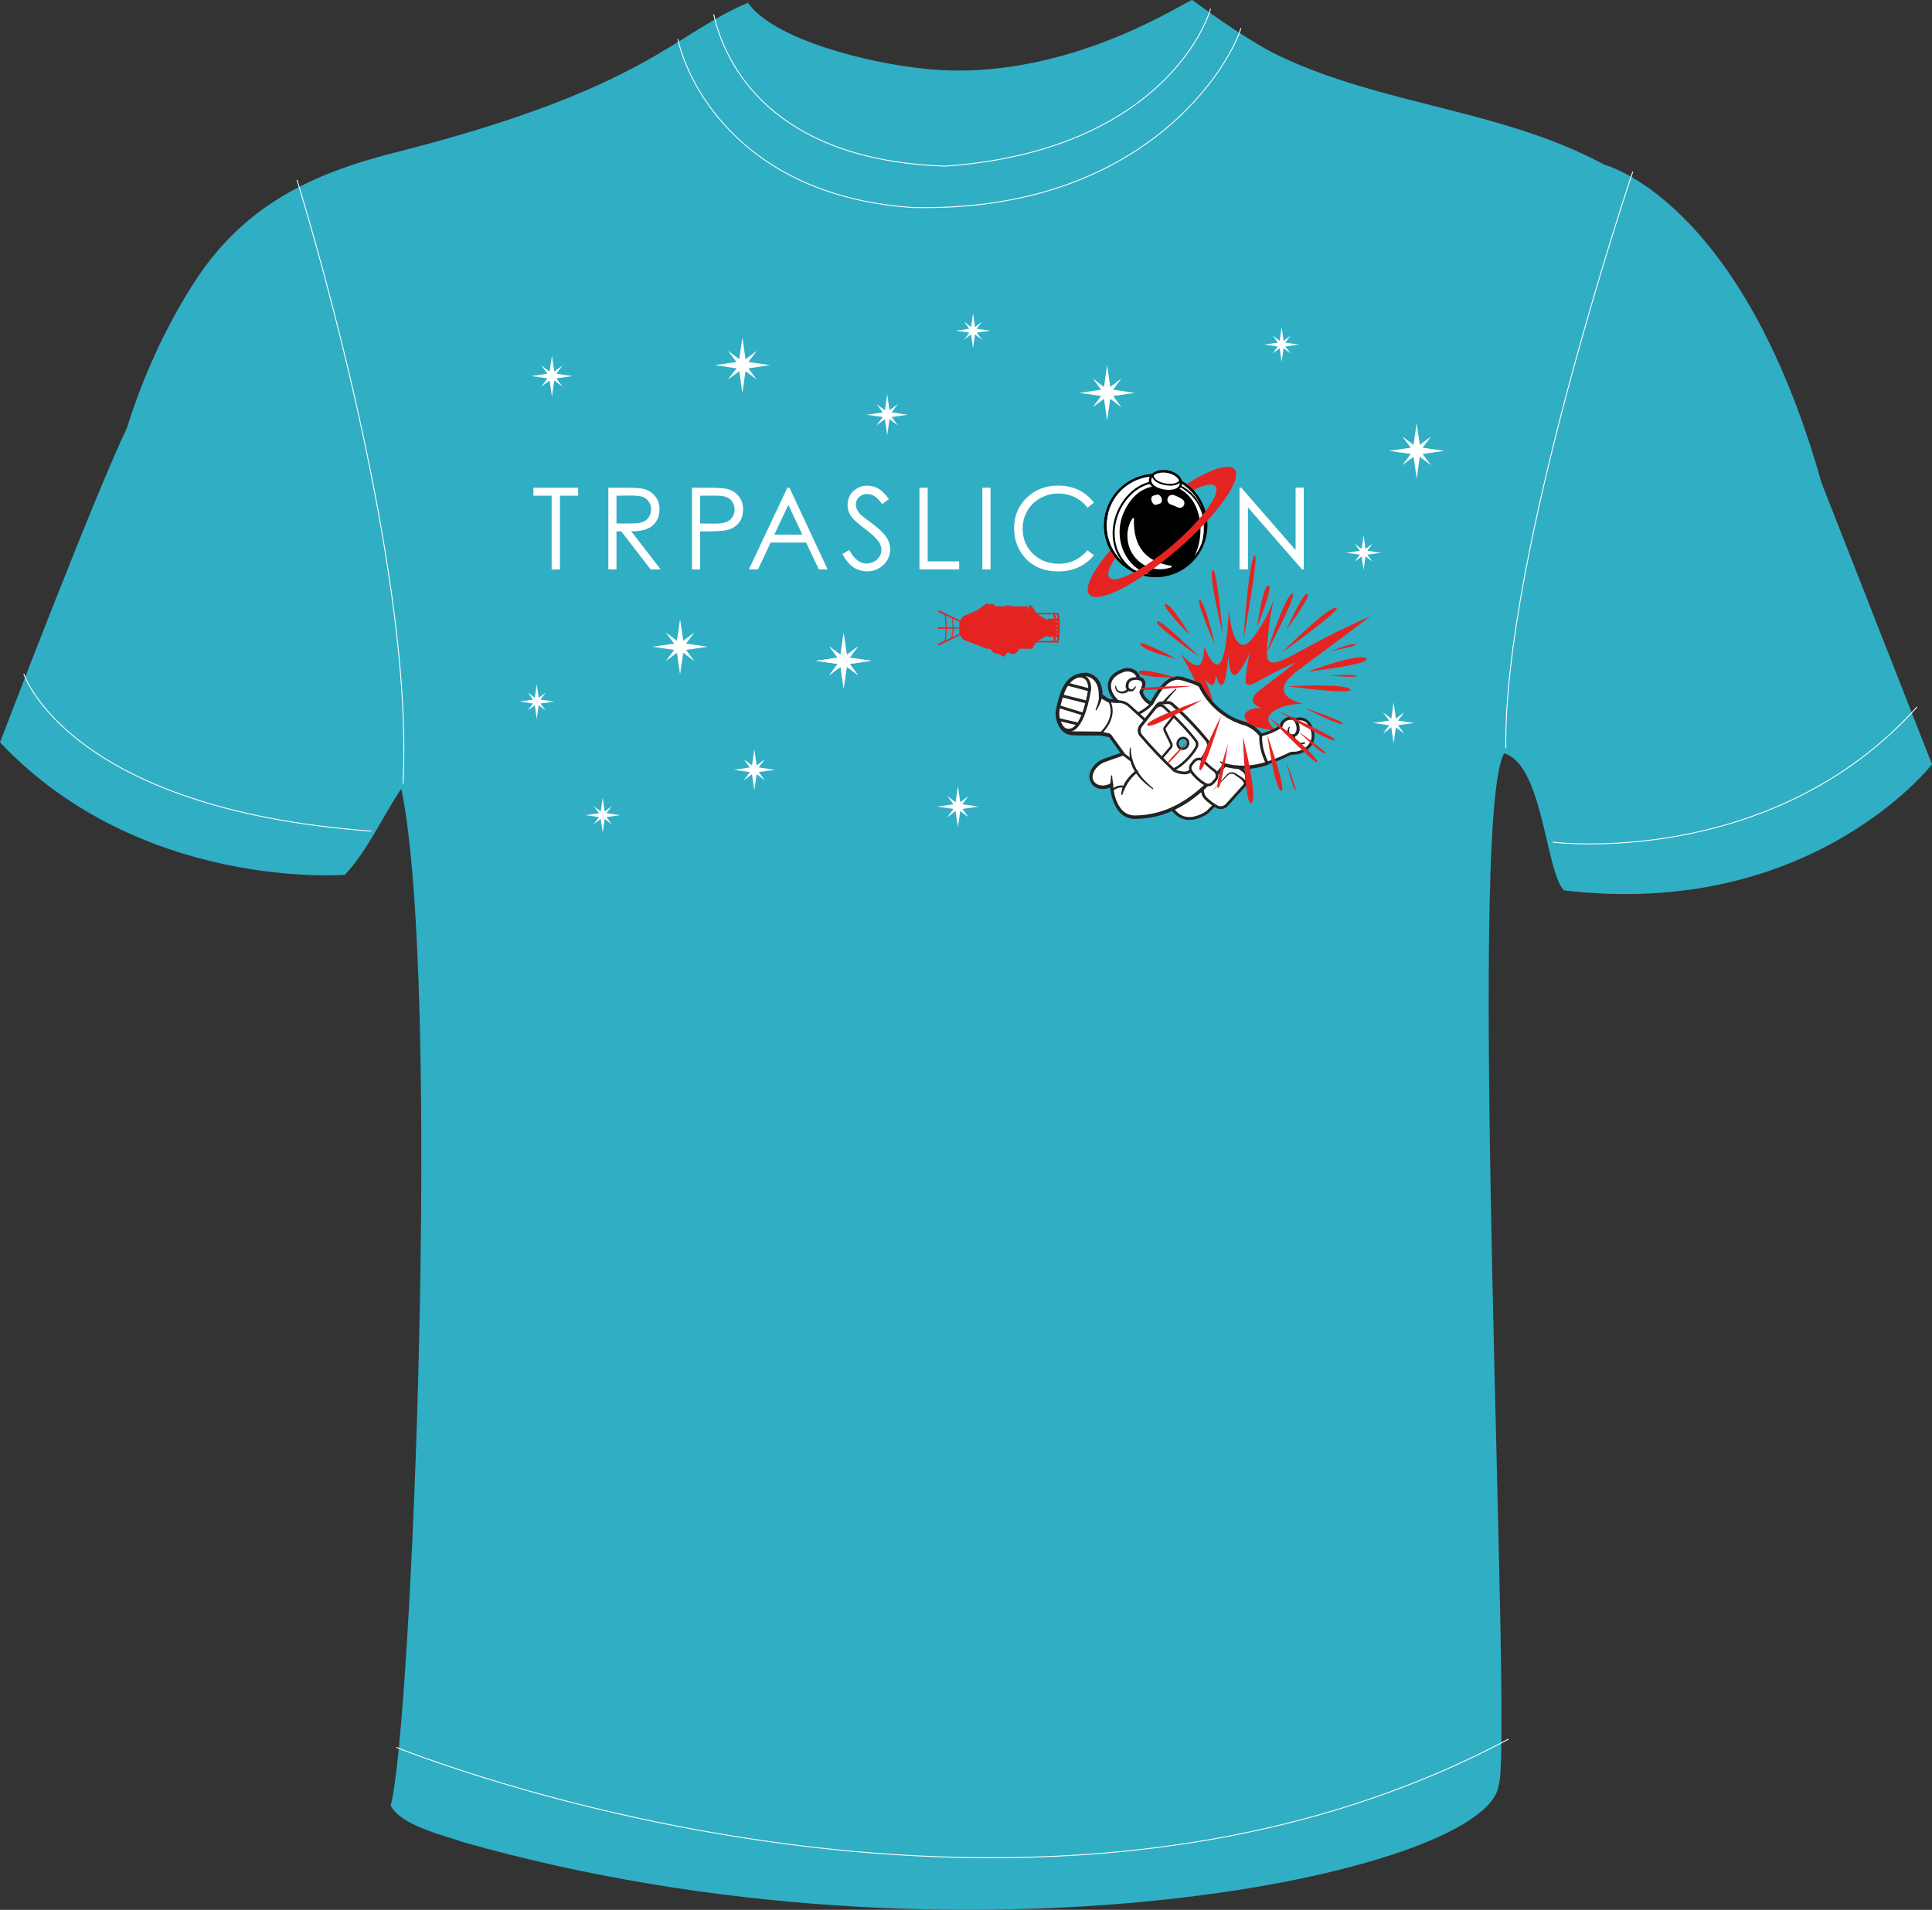 <?xml version="1.0" encoding="utf-8"?>
<!-- Generator: Adobe Illustrator 23.0.2, SVG Export Plug-In . SVG Version: 6.00 Build 0)  -->
<svg version="1.1" id="Layer_1" xmlns="http://www.w3.org/2000/svg" xmlns:xlink="http://www.w3.org/1999/xlink" x="0px" y="0px"
	 viewBox="0 0 2367.3 2340.6" style="enable-background:new 0 0 2367.3 2340.6;" xml:space="preserve">
<rect x="0" y="0" width="2367.3" height="2340.6" fill="#333333" stroke="none"/>
<style type="text/css">
	.st0{fill:#30AEC4;}
	.st1{fill:none;stroke:#FFFFFF;stroke-width:1.1;stroke-miterlimit:10;}
	.st2{fill-rule:evenodd;clip-rule:evenodd;fill:#FFFFFF;}
	.st3{fill:#FFFFFF;}
	.st4{fill:#E52421;}
	.st5{fill:#232323;}
	.st6{fill:none;}
</style>
<title>Asset 1</title>
<g>
	<g id="_Layer_1">
		<path class="st0" d="M2232,591.9c-98-348.3-265.9-389.9-265.9-389.9c-125.3-68-272.5-72.9-400.3-134.3
			C1535.4,53.1,1488,20.3,1461,0c-3-2.3-152.2,101.5-324.7,84.6c-74.6-7-189.4-37.2-219.8-81.2C827,40.7,791.4,108.3,490.4,185.3
			c-109.3,27-193,66.7-254.7,164.3c-34,53.7-61.3,113.9-80.1,174.7C115,608.8,0,909.8,0,909.8c172.5,182.6,422.7,162.3,422.7,162.3
			c28.5-30.9,46-71.5,69-105.5c49.4,237.4,13.3,1148.3-13,1246.4c13.6,24.5,62.6,35.5,89.4,44.8
			c608.7,172.6,1254.7,38.5,1268.2-69.8c18-46.2-40.6-1183.7,6.8-1264.8c47.7,14,50.7,145.4,73.3,168
			c303.2,36.1,450.9-154.5,450.9-154.5L2232,591.9L2232,591.9z"/>
		<g id="Bílé_čáry">
			<path class="st1" d="M363.9,220.5c0,0,144.7,462,129.9,739.9"/>
			<path class="st1" d="M2000.7,210.3c0,0-159,470.1-155.6,706.8"/>
			<path class="st1" d="M830.6,48c13.5,60.9,84.6,192.8,287.5,206.3c284.1,6.7,388.8-174.4,402.4-219.8"/>
			<path class="st1" d="M874.5,17.6c13.5,60.9,71,179.2,284.1,186c236.7-16.9,311-147.4,324.7-192.8"/>
			<path class="st1" d="M1902.6,1032.1c0,0,267.2,33.8,446.4-165.7"/>
			<path class="st1" d="M29.1,825.8c0,0,54.1,165.7,426.1,192.8"/>
			<path class="st1" d="M485.6,2141.4c0,0,760.9,311.1,1362.9-10.1"/>
		</g>
		<g id="Trpaslicon">
			<polygon class="st2" points="653.6,607.5 653.6,597.7 708.4,597.7 708.4,607.5 686.1,607.5 686.1,697.9 675.9,697.9 675.9,607.5 
							"/>
			<path class="st2" d="M745.4,597.7h20c11.1,0,18.7,0.4,22.6,1.4c5.7,1.2,10.8,4.3,14.5,8.7c3.7,4.5,5.6,10,5.6,16.5
				c0.1,5.1-1.2,10-3.8,14.3c-2.6,4.2-6.5,7.4-11,9.4c-4.8,2.1-11.4,3.2-19.8,3.2l36,46.6h-12.3l-36-46.6h-5.8v46.6h-10L745.4,597.7
				L745.4,597.7L745.4,597.7z M755.4,607.5L755.4,607.5v34l17.3,0.1c6.7,0,11.7-0.6,14.9-1.9c3.1-1.2,5.7-3.3,7.5-6.1
				c1.8-2.8,2.7-6,2.7-9.4c0-3.3-0.9-6.5-2.7-9.2c-1.7-2.7-4.2-4.7-7.2-5.9c-3-1.2-7.9-1.8-14.8-1.8L755.4,607.5z"/>
			<path class="st2" d="M847.9,597.7h19.9c11.4,0,19.2,0.5,23.2,1.5c5.5,1.3,10.4,4.3,14,8.7c3.6,4.4,5.5,9.9,5.5,16.5
				c0,6.6-1.8,12.1-5.3,16.5c-3.8,4.5-8.9,7.5-14.6,8.7c-4.5,1.1-13,1.7-25.5,1.7h-7.2v46.6h-10L847.9,597.7L847.9,597.7
				L847.9,597.7z M857.9,607.5L857.9,607.5v34l17,0.2c6.8,0,11.8-0.6,15-1.9c3.1-1.2,5.7-3.3,7.5-6.1c1.8-2.8,2.8-6,2.7-9.3
				c0-3.3-0.9-6.5-2.7-9.2c-1.7-2.7-4.2-4.8-7.2-6c-3-1.2-7.8-1.8-14.6-1.8L857.9,607.5L857.9,607.5z"/>
			<path class="st2" d="M967.3,597.7l46.8,100.1h-10.8l-15.6-32.9h-43.4l-15.5,32.9h-11.2l47.2-100.2H967.3z M966,618.7L966,618.7
				l-17.2,36.5h34.3L966,618.7L966,618.7z"/>
			<path class="st2" d="M1032.1,679.1l8.5-5.1c6,11.1,12.9,16.6,20.8,16.6c3.3,0,6.6-0.8,9.5-2.3c2.8-1.4,5.1-3.6,6.8-6.3
				c1.5-2.5,2.3-5.4,2.3-8.4c-0.1-3.6-1.3-7-3.4-9.8c-3.1-4.5-8.9-9.8-17.2-16.1c-8.3-6.3-13.5-10.8-15.6-13.7
				c-3.4-4.4-5.3-9.7-5.3-15.3c0-4.2,1-8.3,3.1-11.9c2.1-3.6,5.2-6.5,8.8-8.5c3.8-2.1,8.1-3.1,12.4-3.1c4.7,0,9.2,1.2,13.3,3.5
				c4.1,2.3,8.5,6.6,13.1,12.9l-8.2,6.2c-3.8-5-7-8.3-9.7-9.9c-2.6-1.6-5.7-2.4-8.7-2.4c-3.7-0.2-7.3,1.2-10,3.7
				c-2.5,2.3-3.9,5.6-3.9,9c0,2.2,0.5,4.3,1.4,6.3c1.3,2.5,2.9,4.8,5,6.7c1.3,1.3,5.7,4.6,13,10c8.7,6.4,14.7,12.1,17.9,17.1
				c3.1,4.4,4.7,9.6,4.8,15c0,7.2-3,14.1-8.3,18.9c-5.4,5.3-12.6,8.2-20.1,8c-5.9,0.1-11.6-1.6-16.6-4.9c-4.9-3.3-9.5-8.7-13.7-16.4
				L1032.1,679.1z"/>
			<polygon class="st2" points="1126.6,597.7 1136.7,597.7 1136.7,688 1175.3,688 1175.3,697.8 1126.6,697.8 			"/>
			<rect x="1203.7" y="597.7" class="st3" width="10" height="100.2"/>
			<path class="st2" d="M1340.4,616.1l-7.9,6.1c-4.1-5.5-9.5-9.9-15.7-12.9c-6.3-3-13.1-4.5-20.1-4.4c-7.8-0.1-15.4,1.9-22.2,5.8
				c-6.6,3.6-12,9-15.8,15.5c-3.8,6.7-5.7,14.2-5.6,21.8c0,12.2,4.2,22.4,12.6,30.6c8.4,8.2,18.9,12.3,31.7,12.3
				c14,0,25.7-5.5,35.1-16.5l7.9,6c-5,6.3-11.4,11.4-18.7,14.7c-7.8,3.6-16.4,5.3-25,5.2c-17.5,0-31.3-5.8-41.4-17.5
				c-8.5-9.8-12.7-21.7-12.7-35.7c0-14.7,5.1-27,15.4-37s23.1-15,38.6-15c8.7-0.1,17.4,1.8,25.3,5.5
				C1329.2,604.2,1335.6,609.5,1340.4,616.1L1340.4,616.1z"/>
			<polygon class="st2" points="1518.8,697.8 1518.8,597.6 1520.9,597.6 1587.5,674.2 1587.5,597.6 1597.5,597.6 1597.5,697.8 
				1595.3,697.8 1529.1,621.8 1529.1,697.8 			"/>
			
				<ellipse transform="matrix(0.707 -0.707 0.707 0.707 -40.583 1190.035)" class="st3" cx="1416.2" cy="644" rx="61.8" ry="61.8"/>
			<path d="M1443.1,599c36.1,18.5,31,72.4,12.4,92.7c-2.6,3.7-9.6,6.9-16.4,9.2c-5.4,1.8-10.9,3.4-16.5,4.6
				c-22.9-1.9-38.6-13.4-46.2-33.8c-5.3-14.5-4.5-30.6,2.3-44.5c5.4-11.5,12.7-20.2,21.8-25.3c4.4-2.5,9.3-4.1,14.3-4.8L1443.1,599
				L1443.1,599z"/>
			<path d="M1477.2,660.8c-9.3,33.7-44.1,53.6-77.9,44.3s-53.6-44.1-44.3-77.9c9.3-33.7,44.1-53.6,77.9-44.3
				c11.9,3.3,22.5,9.9,30.7,19.1C1477.7,618.1,1482.9,640.2,1477.2,660.8L1477.2,660.8z M1358,628c-8.9,32.1,10,65.4,42.1,74.2
				c32.1,8.9,65.4-10,74.2-42.1c5.5-19.9,0.4-41.3-13.5-56.6c-3.2-3.5-6.7-6.6-10.6-9.3c-27.5-18.8-65.1-11.8-83.9,15.7
				C1362.6,615.4,1359.8,621.5,1358,628L1358,628z"/>
			<path d="M1468.2,669.6c-2.5,9.1-6.6,17.2-11.8,22.9c-0.5,0.4-1.2,0.4-1.6-0.1c-0.4-0.4-0.4-1-0.1-1.5c11.1-12.1,16.6-35.2,13-55
				c-2.1-11.5-8.1-27.1-24.9-35.8l-28-1.9c-15.1,2.3-26.9,12.2-35.1,29.4c-6.6,13.6-7.4,29.3-2.2,43.6c7.5,20.1,22.7,31.2,45.2,33.1
				c0.6,0,1.1,0.6,1.1,1.2s-0.6,1.1-1.2,1.1c0,0-0.1,0-0.1,0c-11.6-1-21.5-4.4-29.4-10.2s-13.9-14-17.8-24.4
				c-5.3-14.8-4.5-31.2,2.3-45.4c8.5-18,20.9-28.4,36.9-30.7c0.1,0,0.2,0,0.3,0l28.3,1.9c0.2,0,0.3,0.1,0.4,0.1
				c17.8,9.1,24.1,25.4,26.3,37.5C1471.8,646.9,1471.2,658.5,1468.2,669.6L1468.2,669.6z"/>
			<path class="st3" d="M1430.9,578c10.3,2,17.5,9.1,15.9,15.9s-11.1,9.1-21.5,7.1s-17.5-7.4-15.9-14.2S1420.5,576,1430.9,578
				L1430.9,578z"/>
			<path d="M1448.1,594.6c-1.9,6.8-11.3,10-23,7.8c-7.3-1.4-13-4.5-15.7-8.5c-1.5-2.2-2-4.9-1.4-7.5c1.7-7.5,12.1-12,23.2-9.9l0,0
				c6.7,1.3,12.4,4.7,15.3,9.1c1.7,2.5,2.4,5.5,1.8,8.5C1448.2,594.3,1448.1,594.5,1448.1,594.6z M1410.9,586.8
				c0,0.1-0.1,0.2-0.1,0.3c-0.4,1.8-0.1,3.7,1,5.3c2.2,3.4,7.2,6,13.8,7.3c8.8,1.7,18.4,0.1,19.8-6c0.4-2.2-0.1-4.5-1.4-6.3
				c-2.5-3.8-7.5-6.7-13.4-7.8C1421.2,577.7,1412.5,581,1410.9,586.8L1410.9,586.8z"/>
			<path d="M1447.5,589.2c0,0.1-0.1,0.2-0.1,0.3c-2.8,4.9-10.7,6.8-20.2,5c-9.9-1.9-16.1-6.9-15.8-12.8c0-0.6,0.5-1.1,1.1-1
				s1.1,0.5,1,1.1c-0.2,4.8,5.3,8.9,14,10.6c8.4,1.6,15.6,0,17.9-4c0.3-0.5,1-0.7,1.5-0.4C1447.4,588.2,1447.6,588.7,1447.5,589.2
				L1447.5,589.2z"/>
			<path class="st3" d="M1435,693.4c-30.9-4.9-46.8-23.5-45.5-57.6c0-0.6-0.5-1-1-1c-0.3,0-0.6,0.1-0.7,0.4
				c-6.3,8.9-8.1,21.3-4.8,33.1c4.5,15.7,17.9,27.1,34.1,29.1c6.1,0.7,12.2-0.1,18-2.1c0.5-0.2,0.7-0.8,0.5-1.3
				C1435.5,693.7,1435.3,693.4,1435,693.4L1435,693.4z"/>
			<path class="st3" d="M1413.4,607.4l3.8-1.1c1.1-0.3,2.3-0.1,3.3,0.5c2.2,1.6,3.4,4.3,3.2,7c-0.1,1.5-1.1,2.9-2.6,3.4l-3.9,1.3
				c-1.5,0.5-3.2,0.1-4.2-1.2c-1.6-1.8-2.4-4.1-2.4-6.5C1410.7,609.3,1411.9,607.8,1413.4,607.4L1413.4,607.4z"/>
			<path class="st3" d="M1430.7,610.7L1430.7,610.7c1-3.2,4.3-4.9,7.5-4c0.1,0,0.1,0,0.2,0.1c3.6,1.3,7,2.9,10.2,5
				c2.5,1.6,3.4,4.9,2,7.5l0,0c-1.4,2.7-4.8,3.8-7.5,2.5c-2.8-1.4-5.6-2.6-8.5-3.5C1431.4,617.2,1429.7,613.8,1430.7,610.7
				L1430.7,610.7z"/>
			<path d="M1389.7,699.6c0,0.1-0.1,0.3-0.2,0.4c-0.4,0.6-1.2,0.7-1.7,0.3c-10.3-7.2-17.4-16.4-21.3-27.4
				c-3.5-10.3-4.1-21.3-1.9-31.9c5-25.2,23.5-46,44.8-50.7c0.7-0.1,1.3,0.3,1.5,1c0.1,0.7-0.3,1.3-1,1.5l0,0
				c-20.4,4.5-38.1,24.5-42.9,48.7c-4.6,23,3.5,43.7,22.1,56.7C1389.7,698.5,1389.9,699.1,1389.7,699.6L1389.7,699.6z"/>
			<path d="M1474.6,667.6c-0.2,0.6-0.8,1-1.4,0.8c-0.6-0.2-1-0.8-0.8-1.4c8.1-30.8-1.9-57.1-26.8-70.2c-0.5-0.4-0.6-1.1-0.2-1.6
				c0.3-0.4,0.8-0.5,1.3-0.4c12.3,6.3,21.9,17,26.8,30C1478.2,637.4,1478.6,652.3,1474.6,667.6L1474.6,667.6z"/>
			<path class="st4" d="M1462.2,600.6c13-6.5,23.6-8.8,27-4.8c7.4,8.5-15.7,40.6-51.6,71.5s-70.9,49.1-78.3,40.6
				c-3.4-4-0.3-12.9,7.5-24.5c-2.1-4.3-4.8-10.9-4.8-10.9c-22.7,26.2-34.1,48.2-27.3,56.2c10.4,12,58.6-12.6,107.8-55
				s80.6-86.6,70.2-98.6c-6.8-7.9-30.2,0.1-59.5,18.7C1453.3,593.9,1459.5,599.2,1462.2,600.6L1462.2,600.6z"/>
			<path d="M1460.9,603.5c-3.2-3.5-6.7-6.6-10.6-9.3l1.7-2.4c4.3,2.9,8.1,6.4,11.6,10.2L1460.9,603.5L1460.9,603.5z M1358,628
				c-5.4,19.7-0.5,40.7,13,56l-2,2.1c-14.3-16-19.5-38.2-13.8-58.9"/>
		</g>
		<path class="st4" d="M1602,812.9c17.4-12.8,43.5-32.1,77.5-57.9c-9.1,4-22.3,10.1-38.2,17.8c-54.2,26.4-76.4,44.9-86,37.5
			c-4.2-3.2-3.2-13.4-1.3-33.8c1.4-15.2,3.9-30.2,7.5-45c-3.6,12.4-9,24.1-15.9,35c-7.1,11.2-14.4,22.7-21.3,23.8
			c-9.4,1.5-16.4-16.5-18.7-43.4c-1.9,42.2-6.2,64.6-13,67.3c-4.6,1.8-10.2-5.3-17-21.3c-0.1,4.1-0.7,19.1-6.3,22.2
			c0,0-7,3.8-22.8-14.3c0,0,30.4,50.3,25.9,66.6l45,26.3c7-8.7,39.2,2.1,47.7,2.2c-2.2-1.5-13.5-9.2-10.6-17.3s19.8-16.1,42.2-16.2
			c-4.1-0.9-24.7-6-23.7-19C1573.7,833.6,1586.5,824.3,1602,812.9L1602,812.9z M1549.6,841.2c-7.6,5.8-14,10.5-14.6,15.7
			c-0.8,7,8.9,10.2,10.8,10.8c-10.7-0.4-19,3.4-20.6,7.8s3.6,8.7,4.6,9.5c-4-0.2-19.1-6.7-22.7-2.2l-20.8-15.2
			c2.5-8.6-10.7-36.4-10.7-36.4c7.1,10.1,10.5,8.2,10.5,8.2c2.8-1.5,3.4-9.6,3.6-11.8c2.8,8.8,5.3,12.7,7.6,11.8
			c3.3-1.3,6-13.3,7.9-36c0.4,14.5,3.3,24.4,7.8,23.8c3.3-0.5,7.1-6.5,10.8-12.4c3.6-5.8,6.5-12,8.5-18.5c-2.1,7.9-3.6,15.9-4.7,24
			c-1.4,10.9-2.1,16.4-0.2,18.2c4.4,4.2,15.4-5.3,42-18.3c7.8-3.8,14.3-6.8,18.7-8.7C1571.2,824.8,1558.3,834.6,1549.6,841.2
			L1549.6,841.2z"/>
		<path class="st3" d="M1533.1,933.8c0,0-0.8,10.2-15.5,24.1s-38.3,37.2-38.3,37.2s-26.6,20.1-42.9-4s8.3-34.8,8.3-34.8l57.2-29.3"
			/>
		<path class="st5" d="M1435.2,992.4l-0.2-0.3c-5.3-7.9-7.1-15.3-5.1-22.1c3-10.1,13.2-14.9,14.1-15.3l57.2-29.2
			c0.9-0.4,1.9-0.1,2.4,0.8s0.1,1.9-0.8,2.4l0,0l-57.2,29.3l-0.1,0c-0.1,0-9.6,4.3-12.2,13.1c-1.7,5.7-0.1,12.1,4.7,19.1
			c4.2,6.1,9.4,9.8,15.5,10.8c11.9,2,23.7-6.3,24.8-7.1c1.6-1.6,24.2-23.9,38.2-37.2c13.9-13.1,14.9-22.9,14.9-23
			c0.1-1,0.9-1.7,1.9-1.6c1,0.1,1.7,0.9,1.6,1.9c0,0,0,0,0,0c0,0.5-1,11.1-16,25.3c-14.5,13.7-38,37-38.3,37.2
			c-0.1,0.1-0.1,0.1-0.2,0.2c-0.6,0.4-13.6,10.2-27.6,7.8C1445.8,1003.2,1439.8,999.2,1435.2,992.4L1435.2,992.4z"/>
		<path class="st3" d="M1491,988.7c-4.9-2.8-9.5-6.2-13.5-10.2c-1.7-1.7-2.9-3.8-3.4-6.1c-0.7-2.7-1.4-6.1-1.1-5.4l12.3-22.3
			l9.3-16.8l22.5,12l6.8,4.7c2,1.4,3.2,3.6,3.4,6l0.3,3.7c0.2,3.2-0.8,6.4-3,8.8l-5,5.6v0l-16.2,17.9
			C1500.2,990.1,1495.1,990.9,1491,988.7L1491,988.7z"/>
		<path class="st3" d="M1552.7,933.8c-2.4-11.7,3.6-29.7-7.1-35c-33.2-16.1-48.2-25.5-62.9-39c-5.6-5.2-8.1-16.1-14-20.7
			s-13.2-5.3-19.5-7.2c-16.4-5-27.8,11-38.4,30.6c-6.1-2.7-10.8-8-12.7-14.4c8.9-15.8-3.1-16.6-3.1-16.6c-0.6-3.8-2.9-7.1-6.3-8.9
			c-3.9-2.1-8.5-2.5-12.7-1c-5.8,2-9.8,4.7-12.6,7.7c-7.4,8.3-4.5,19.5,3.4,28.1l0,0c0.7,0.7,1.4,1.4,2.1,2.1l-17-1.7
			c-7.5-22-15.6-24.1-15.6-24.1c-14.9,0-22,8.3-26.4,19.7c-2.1,5.8-3.8,11.7-5,17.7c-1.3,5.7-0.8,11.6,1.7,16.9
			c1,2.3,2.5,4.4,4.2,6.2c2.8,3,6.7,4.7,10.8,4.7l30.4,0.3l7.9,2l16.2,22.4l-1.6,0.6l-20.6,7.3c-4.2,1.4-7.9,3.8-11,7
			c-0.8,0.9-1.6,1.8-2.3,2.8c-11.5,16,4.9,29.3,21.5,20.2c0.1,1.1,0.1,2.3,0.2,3.4c0.3,3.6,0.9,7.2,1.8,10.7l0,0
			c1.5,5.7,4,11.1,7.4,15.9c4.4,6.1,11.5,9.7,19,9.6c35.1-0.2,64.4-16.1,90.2-41.6c3.9-3.8,7.6-7.8,11.3-12
			c2.9-3.3,5.8-6.8,8.7-10.4c27,7.7,52.1-2.2,52.1-2.2L1552.7,933.8L1552.7,933.8z M1453.3,913.5c-1.4,2.4-4.5,3.2-6.9,1.8
			c-1.1-0.7-1.8-1.8-2-3.1c-0.2-1.4,0.1-2.8,0.8-4c1.4-2.4,4.5-3.2,6.9-1.8c0.5,0.3,0.9,0.7,1.2,1.2
			C1454.5,909.4,1454.5,911.7,1453.3,913.5L1453.3,913.5z"/>
		<path class="st3" d="M1584.6,923.1c-1.5-0.1-3.1,0.2-4.4,0.9c-8.8,4.5-18,8.2-27.5,11.2c-3-6-5.2-12.3-6.7-18.8
			c-1.1-5.1-1.5-10.3-1.2-15.5c8.8-2.1,17.1-5.6,24.7-10.5c2-9.9,12.9-12.3,17.5-8.2c3.3-1.5,7.2-1.7,10.6-0.4c3,1.2,5.4,3.3,7,6.1
			c2.1,3.3,3.5,7.1,4.1,10.9C1610.8,914.4,1595.3,923.5,1584.6,923.1L1584.6,923.1z"/>
		<path class="st5" d="M1551.2,936.2c0-0.1-0.1-0.2-0.1-0.2c-6.1-12.4-8.8-24.3-8-35.2c0.1-0.8,0.6-1.4,1.3-1.6
			c8.3-2,16.3-5.3,23.5-9.9c1.1-4.7,4.6-8.6,9.2-10.1c3.4-1.2,7.1-0.9,10.1,1c3.5-1.4,7.5-1.4,11,0c3.3,1.3,6.1,3.7,7.9,6.8
			c6.9,11.6,4.7,20.2,1.6,25.3c-5.1,8.6-15.6,12.9-23.3,12.6c-1.2-0.1-2.5,0.2-3.6,0.7c-8.9,4.5-18.2,8.3-27.7,11.3
			C1552.5,937.1,1551.7,936.9,1551.2,936.2L1551.2,936.2z M1546.5,902.2c-0.4,9.7,1.9,19.8,7.1,30.8c8.8-2.9,17.5-6.4,25.8-10.6
			c1.6-0.8,3.5-1.2,5.3-1.1c6.5,0.3,15.7-3.5,20.1-10.8c3.7-6.2,3.1-13.7-1.6-21.7c-1.4-2.4-3.5-4.3-6.1-5.3c-3-1.1-6.4-1-9.3,0.4
			c-0.6,0.3-1.4,0.1-1.9-0.3c-1.7-1.5-4.7-1.9-7.6-1c-3.7,1.2-6.3,4.4-7,8.2c-0.1,0.5-0.4,0.9-0.8,1.1
			C1563.1,896.5,1555,900,1546.5,902.2L1546.5,902.2z"/>
		<path class="st5" d="M1588.3,881.2c2.2,2.7,3.7,5.9,4.1,9.4c0.1,0.9,0.1,1.7,0.1,2.6c0,0.9-0.1,1.8-0.3,2.6
			c-0.3,1.9-1.2,3.6-2.5,5c-0.7,0.7-1.6,1.3-2.5,1.7c-0.9,0.4-1.9,0.5-2.9,0.5c-2,0.1-3.9-0.7-5.3-2.1c-0.7-0.7-1.1-1.6-1.4-2.6
			c-0.2-0.9-0.3-1.8-0.2-2.7c0.3-1.7,0.9-3.3,1.9-4.7c0.2-0.3,0.5-0.4,0.8-0.2c0.3,0.2,0.4,0.5,0.2,0.8l0,0
			c-0.6,1.3-0.9,2.8-0.9,4.2c0,1.3,0.4,2.5,1.3,3.3c0.4,0.4,0.9,0.6,1.5,0.8c0.1,0,0.3,0.1,0.4,0.1l0.4,0.1c0.3,0,0.7,0,1,0
			c1.2,0,2.3-0.5,3-1.4c0.8-1,1.3-2.2,1.5-3.4c0.2-1.4,0.3-2.8,0.1-4.1c-0.3-2.8-1.4-5.5-3.1-7.8l0,0c-0.5-0.8-0.3-1.8,0.5-2.2
			C1586.9,880.6,1587.7,880.7,1588.3,881.2L1588.3,881.2z"/>
		<path class="st5" d="M1586.7,901.3c0,1.4,0.2,2.8,0.8,4.2c0.5,1.3,1.3,2.4,2.3,3.3c1.1,0.9,2.4,1.4,3.8,1.5
			c1.5,0.1,2.9-0.1,4.3-0.6l0,0c0.5-0.2,1,0.1,1.2,0.6c0,0,0,0,0,0c0.1,0.5-0.1,1-0.5,1.1c-1.6,0.7-3.3,1-5.1,1
			c-1.8-0.1-3.6-0.6-5.1-1.7c-1.5-1.1-2.6-2.5-3.4-4.2c-0.7-1.6-1.2-3.4-1.3-5.1c-0.1-0.8,0.6-1.6,1.4-1.6
			S1586.6,900.4,1586.7,901.3L1586.7,901.3L1586.7,901.3L1586.7,901.3z"/>
		<path class="st5" d="M1337.3,959.9c-3.1-4.5-4.1-11.7,1.7-19.7c3.6-4.9,8.5-8.6,14.3-10.5l19.6-7l-14.2-19.6l-6.9-1.8l-30.2-0.3
			c-4.6,0-9-1.9-12.2-5.3c-1.9-2-3.4-4.3-4.5-6.8c-2.6-5.7-3.2-12.1-1.8-18.2c4-17.4,9-39.1,33.5-39h0.2c0.2,0,2,8.9,17.5,24.3
			l9.7,1c-5.3-6.5-7.6-13.8-6.2-20.4c1.1-5.3,5.1-12.5,17.8-16.9c4.7-1.7,9.9-1.3,14.3,1.1c3.5,1.9,6,5.1,7,8.9
			c2.4,0.5,4.4,2,5.6,4.1c1.9,3.5,1.2,8.3-2.1,14.4c1.7,4.9,5.1,9,9.6,11.5c10.3-18.9,22.4-35.2,39.9-29.8c1.1,0.3,1.7,1.5,1.4,2.6
			c-0.3,1.1-1.5,1.7-2.6,1.4l0,0c-14.3-4.4-24.8,8.7-36,29.6c-0.5,1-1.7,1.4-2.7,0.9c-6.6-3-11.7-8.7-13.8-15.6
			c-0.2-0.5-0.1-1.1,0.2-1.7c2.8-5,3.7-9,2.5-11.2c-1.1-2.1-3.9-2.3-3.9-2.3c-0.9-0.1-1.7-0.8-1.9-1.7c-0.5-3.2-2.4-6-5.3-7.4
			c-3.4-1.8-7.4-2.1-11-0.8c-8.7,3-13.9,7.8-15.2,13.8c-1.4,6.5,1.9,14.3,8.8,20.6c0.8,0.8,0.9,2.1,0.1,2.9
			c-0.4,0.5-1.1,0.7-1.7,0.7l-17-1.7c-1.1-0.1-1.9-1-1.8-2.1c0.8-19.6-12.4-21.8-13.7-21.9c-19.6,0-24.7,15.5-29.4,35.8
			c-1.2,5.2-0.7,10.7,1.5,15.6c1,2.1,2.2,4,3.8,5.7c2.4,2.5,5.8,4,9.3,4l30.4,0.3c0.2,0,0.3,0,0.5,0.1l7.9,2
			c0.5,0.1,0.9,0.4,1.2,0.8l16.2,22.4c0.7,0.9,0.5,2.1-0.4,2.8c-0.2,0.1-0.4,0.3-0.6,0.3l-22.2,7.9c-4.9,1.7-9.2,4.9-12.3,9.1
			c-4.2,5.9-4.6,11.8-1,15.9s11.2,6,19.8,1.3c0.6-0.3,1.4-0.3,2,0c0.6,0.3,1,1,1,1.7c0.6,11.5,3.6,21.3,9.1,28.9
			c4,5.6,10.5,8.8,17.4,8.8c39.3-0.2,74.9-20.9,108.6-63.2c0.5-0.7,1.4-0.9,2.2-0.7c26,7.5,50.5-2,50.8-2.1c1.1-0.4,2.2,0.1,2.7,1.2
			c0.4,1.1-0.1,2.2-1.2,2.7c-1,0.4-25.3,9.8-52.1,2.6c-16.3,20.2-32.5,35.2-49.5,45.7c-19.5,12-39.6,17.9-61.4,18.1
			c-8.1,0-15.8-3.9-20.6-10.5c-5.4-7.6-8.7-17-9.6-28c-8.3,3.4-17,2.1-22-3.5C1338,960.8,1337.7,960.4,1337.3,959.9L1337.3,959.9z"
			/>
		<path class="st5" d="M1441.3,845c-2.6,2.7-5.1,5.6-7.5,8.4s-4.8,5.8-6.9,8.8l0,0c-0.5,0.8-1.5,1-2.2,0.5c-0.8-0.5-1-1.5-0.5-2.2
			c0,0,0.1-0.1,0.1-0.1l0.1-0.1c2.5-2.9,5.1-5.7,7.8-8.3s5.5-5.3,8.3-7.8c0.3-0.2,0.6-0.2,0.9,0
			C1441.5,844.4,1441.5,844.8,1441.3,845L1441.3,845L1441.3,845z"/>
		<path class="st5" d="M1367.8,860.5c-0.2-0.3-0.3-0.7-0.3-1.1c0.1-0.9,0.9-1.5,1.8-1.4c0,0,0,0,0,0l3.8,0.4
			c4.3,0.5,8.3,2.3,11.5,5.2l19.7,17.9c0.7,0.6,0.7,1.6,0.1,2.3s-1.6,0.7-2.3,0.1l-19.7-17.9c-2.7-2.5-6.1-4-9.7-4.4l-3.8-0.4
			C1368.5,861.1,1368.1,860.9,1367.8,860.5L1367.8,860.5z"/>
		<path class="st5" d="M1393,875.6c-0.1-0.1-0.1-0.2-0.1-0.2c-0.4-0.8,0-1.8,0.8-2.2c11.1-5.2,15.9-11.6,15.9-11.6
			c0.6-0.7,1.6-0.8,2.3-0.2c0.6,0.5,0.8,1.4,0.3,2.1c-0.2,0.3-5.3,7.1-17.2,12.7C1394.3,876.4,1393.5,876.2,1393,875.6L1393,875.6z"
			/>
		<path class="st5" d="M1391.9,841.7c-0.3,0.7-0.6,1.4-0.9,2.1c-0.4,0.7-0.9,1.4-1.4,2c-0.7,0.7-1.5,1.1-2.4,1.4
			c-1.9,0.5-3.9,0.2-5.4-1c-0.8-0.6-1.4-1.4-1.9-2.3c-0.2-0.5-0.4-0.9-0.5-1.4c0-0.2-0.1-0.5-0.1-0.7v-0.4v-0.3v-1.2
			c0-0.4,0.1-0.8,0.2-1.2c0.3-1.7,1-3.4,2.1-4.8c1.1-1.4,2.6-2.4,4.3-3c3-1,6.3-1.3,9.4-0.9c0.9,0.1,1.6,0.8,1.5,1.7
			s-0.8,1.6-1.7,1.5l0,0c-2.7-0.3-5.4-0.1-8,0.7c-1.1,0.4-2.1,1.1-2.9,2c-0.7,1-1.2,2.1-1.3,3.3l-0.1,1v1v0.2v0.2c0,0.1,0,0.2,0,0.4
			c0,0.2,0.1,0.5,0.2,0.7c0.4,0.9,1.2,1.7,2.1,2c0.5,0.2,1,0.2,1.6,0.2c0.5-0.1,1-0.3,1.5-0.6c0.5-0.4,1-0.8,1.4-1.3
			c0.5-0.5,0.9-1.1,1.3-1.7l0,0c0.2-0.3,0.6-0.3,0.9-0.1c0,0,0,0,0,0C1391.9,841.2,1392,841.4,1391.9,841.7L1391.9,841.7z"/>
		<path class="st5" d="M1383.8,845.8c-1.3,1.7-3,2.9-5,3.5c-1.9,0.6-4,0.7-5.9,0.3c-2-0.4-3.8-1.5-5-3.1c-0.6-0.8-1-1.7-1.2-2.7
			c-0.2-0.9-0.3-1.9-0.2-2.9c0-0.3,0.3-0.6,0.7-0.5c0.3,0,0.6,0.3,0.6,0.6l0,0c-0.1,1.6,0.5,3.2,1.5,4.4c1.1,1.1,2.5,1.8,4,2
			c1.5,0.2,3.1,0,4.5-0.6c1.4-0.6,2.5-1.6,3.3-2.8c0.4-0.8,1.4-1.1,2.2-0.7c0.8,0.4,1.1,1.4,0.7,2.2c0,0.1-0.1,0.1-0.1,0.2
			L1383.8,845.8L1383.8,845.8L1383.8,845.8z"/>
		<path class="st5" d="M1308.7,894.3c-0.4-0.5-0.4-1.3,0-1.8c0.5-0.7,1.5-1,2.2-0.5c0,0,0,0,0,0c3.4,2.3,6.5,2.6,9.4,1.2
			c12.1-6,17.8-40.7,18.1-44.6c-0.3-4.9-1.8-8.3-4.4-10.1c-3.8-2.6-8.9-1-9-0.9c-0.9,0.2-1.7-0.3-1.9-1.2c-0.2-0.8,0.2-1.6,0.9-1.9
			c0.3-0.1,6.7-2.2,11.8,1.3c3.5,2.4,5.5,6.6,5.8,12.6c0,0.3-4.8,38.8-19.2,47.2c-4.2,2.4-8.7,2.1-13.4-1
			C1309,894.6,1308.8,894.5,1308.7,894.3L1308.7,894.3z"/>
		<path class="st5" d="M1353.9,858.1c-0.5,2.7-1.3,5.4-2.4,8c-1.1,2.5-2.3,4.9-3.7,7.2c-0.2,0.3-0.6,0.4-0.9,0.2c0,0,0,0,0,0
			c-0.3-0.2-0.4-0.5-0.3-0.8c1-2.4,1.9-4.9,2.6-7.4c0.7-2.5,1.1-5,1.2-7.5c0-1,0.8-1.7,1.8-1.7c1,0,1.7,0.8,1.7,1.8l0,0
			C1353.9,857.9,1353.9,858,1353.9,858.1L1353.9,858.1L1353.9,858.1z"/>
		<path class="st5" d="M1348,899.1c-0.3-0.5-0.3-1.1,0.1-1.6c8.9-8.9,13.3-18.5,12.7-27.6c-0.2-4-1.4-7.9-3.5-11.3l0,0
			c-0.3-0.6-0.2-1.3,0.4-1.7c0.5-0.3,1.2-0.2,1.6,0.3c2.4,3.7,3.8,8,4,12.4c0.4,6.9-1.5,17.7-13.4,29.7c-0.5,0.5-1.2,0.5-1.7,0
			c0,0,0,0,0,0C1348.1,899.2,1348.1,899.2,1348,899.1L1348,899.1z"/>
		<path class="st5" d="M1313.4,845.4c-0.3-0.4-0.4-0.9-0.2-1.3c0.2-0.9,1.1-1.4,2-1.2c0,0,0,0,0,0l25,6.6c0.9,0.2,1.4,1.1,1.2,2
			s-1.1,1.4-2,1.2l-25-6.6C1314,846,1313.6,845.8,1313.4,845.4z"/>
		<path class="st5" d="M1307.3,858.5c-0.3-0.4-0.3-0.9-0.2-1.3c0.2-0.9,1.1-1.4,2-1.2c0,0,0,0,0,0l14.2,3.5l9.8,2.5
			c3.4,0.9,5.2,1.5,5.4,1.9l-1.4,0.8l-1.6-0.4l1.6,0.4l-0.5,1.5c-1-0.3-17.4-4.4-28.2-7.1C1307.9,859,1307.6,858.8,1307.3,858.5
			L1307.3,858.5z"/>
		<path class="st5" d="M1304.1,870.4c-0.3-0.4-0.4-0.9-0.2-1.4c0.3-0.8,1.2-1.3,2-1.1l25.8,8c0.9,0.3,1.3,1.2,1,2
			c-0.3,0.9-1.2,1.3-2,1l0,0l-25.7-8C1304.7,870.9,1304.4,870.7,1304.1,870.4L1304.1,870.4z"/>
		<path class="st5" d="M1303.8,884.7c-0.3-0.4-0.3-0.8-0.2-1.3c0.2-0.9,1.1-1.4,1.9-1.2l21.8,5c0.9,0.1,1.5,1,1.3,1.9
			c-0.1,0.9-1,1.5-1.9,1.3c-0.1,0-0.1,0-0.2,0l-21.8-5C1304.3,885.2,1304,885,1303.8,884.7L1303.8,884.7z"/>
		<path class="st5" d="M1385.6,916.6l0.1,3.7c0.2,1.2,0.2,2.4,0.4,3.6l0.3,1.8c0.1,0.6,0.2,1.2,0.3,1.8l0.4,1.8l0.2,0.9l0.3,0.9
			c0.4,1.1,0.7,2.3,1.2,3.4s0.8,2.2,1.4,3.3l0.7,1.7l0.8,1.6l0.8,1.6l0.9,1.6c2.5,4.2,5.4,8.1,8.7,11.6c3.4,3.6,7,7,10.8,10.1l0,0
			c0.3,0.2,0.3,0.6,0.1,0.9s-0.6,0.3-0.9,0.1c-4.1-2.9-8-6-11.6-9.5c-3.7-3.5-6.9-7.4-9.7-11.6l-1-1.6l-0.9-1.7
			c-0.3-0.6-0.6-1.1-0.9-1.7l-0.8-1.8c-0.2-0.6-0.5-1.2-0.7-1.8l-0.6-1.8c-0.4-1.2-0.7-2.5-1-3.7c-1.1-5-1.2-10.1-0.4-15.2
			c0-0.3,0.3-0.6,0.7-0.5c0,0,0,0,0,0C1385.3,916.1,1385.5,916.3,1385.6,916.6L1385.6,916.6L1385.6,916.6z"/>
		<path class="st5" d="M1374.4,924.7c-0.5-0.7-0.3-1.7,0.4-2.2c0.6-0.4,1.3-0.4,1.9,0l10.6,8c0.7,0.6,0.8,1.6,0.3,2.3
			c-0.6,0.7-1.6,0.8-2.3,0.3l-10.6-8C1374.6,925,1374.4,924.9,1374.4,924.7L1374.4,924.7z"/>
		<path class="st5" d="M1373.8,974c0-0.7,0.1-1.5,0.2-2.2c0-0.4,0.1-0.7,0.1-1.1l0.2-1.1c0.2-0.7,0.3-1.5,0.5-2.2s0.4-1.4,0.7-2.1
			c1-2.8,2.3-5.5,4-8c1.7-2.5,3.5-4.8,5.6-7c2-2.2,4.3-4.2,6.7-6c0.7-0.6,1.7-0.5,2.3,0.2c0.6,0.7,0.5,1.7-0.2,2.3
			c0,0-0.1,0.1-0.2,0.1l0,0l0,0c-4.5,3.3-8.3,7.4-11.3,12.1l-1.1,1.8c-0.3,0.6-0.7,1.2-1,1.8s-0.7,1.2-1,1.8s-0.7,1.2-0.9,1.8
			c-1.3,2.5-2.2,5.1-3.2,7.8l0,0c-0.1,0.3-0.5,0.5-0.8,0.3c-0.2-0.1-0.4-0.3-0.4-0.6L1373.8,974z"/>
		<path class="st5" d="M1361.8,969.1c-0.4-0.5-0.3-1.2,0.2-1.6c8.8-7.3,15.6-4.3,15.8-4.1c0.6,0.3,0.9,1,0.6,1.6c0,0,0,0,0,0
			c-0.3,0.6-1,0.9-1.6,0.6c-0.3-0.1-5.7-2.4-13.3,3.8C1363.1,969.8,1362.3,969.7,1361.8,969.1L1361.8,969.1L1361.8,969.1z"/>
		<path class="st5" d="M1360.4,961.6l1-10.8c0-0.4,0.4-0.6,0.7-0.6c0,0,0,0,0,0c0.3,0,0.6,0.3,0.6,0.6l1.2,10.7c0.1,1-0.6,1.8-1.6,2
			c-1,0.1-1.8-0.6-2-1.6C1360.5,961.8,1360.5,961.7,1360.4,961.6L1360.4,961.6z"/>
		<path class="st5" d="M1396.1,901.8c-2.8-4.1-2.7-9.6,0.4-13.5l20-25.2c1.6-2,3.9-3.2,6.5-3.4l7.7-0.5l0,0c2.4-0.1,4.7,0.7,6.5,2.2
			c15.4,13.7,29.7,28.6,42.8,44.5c2.9,3.6,3.5,8.6,1.6,12.8c-4.5,9.6-11.6,18.6-21.8,27.3c-2.5,2.1-5.7,3.2-9,3
			c-4.4-0.2-8.7-1.3-12.6-3.2c-0.1-0.1-0.3-0.2-0.4-0.3c-14.4-13.5-28.1-27.8-40.8-42.8C1396.6,902.4,1396.4,902.1,1396.1,901.8
			L1396.1,901.8z M1477.6,908.7c-0.1-0.2-0.3-0.4-0.4-0.5c-13-15.8-27.2-30.5-42.4-44.1c-1.1-1-2.5-1.4-3.9-1.3l0,0l-7.7,0.5
			c-1.5,0.1-3,0.8-3.9,2l-20,25.2c-2.3,3-2.2,7.1,0.2,10c12.6,14.9,26.1,29,40.4,42.4c3.4,1.6,7.2,2.6,11,2.7
			c2.4,0.2,4.7-0.6,6.5-2.2c9.8-8.4,16.7-17,20.9-26.1C1479.5,914.5,1479.3,911.2,1477.6,908.7L1477.6,908.7z"/>
		<path class="st5" d="M1436.3,944c-0.1-0.1-0.1-0.3-0.2-0.4c-0.3-0.8,0.2-1.7,1-1.9c0,0,0,0,0,0c7.3-2.4,21.7-15.5,27.6-26.8
			c1-2,0.8-4.4-0.5-6.1c-9.5-12.4-22.4-26-39.3-41.6c-1.1-0.9-2.5-1.3-3.9-1.1c-3.2,0.5-5.8,3.9-5.8,3.9c-0.5,0.7-1.5,0.8-2.2,0.3
			c-0.6-0.5-0.8-1.4-0.3-2.1c0.1-0.2,3.3-4.5,7.8-5.2c2.2-0.3,4.5,0.3,6.3,1.7l0.1,0.1c17.1,15.7,30.1,29.5,39.7,42.1
			c2.1,2.7,2.4,6.4,0.8,9.4c-5.8,11.1-20.6,25.4-29.4,28.3C1437.5,944.8,1436.7,944.6,1436.3,944L1436.3,944z"/>
		<path class="st5" d="M1422.1,930c-0.4-0.5-0.3-1.3,0.1-1.8l11.3-13.3c0.6-0.7,0.8-1.8,0.3-2.7l-7.9-16.3c-0.9-1.9-0.7-4.1,0.6-5.7
			l10.5-13.5c0.5-0.6,1.5-0.7,2.1-0.1c0.6,0.5,0.7,1.3,0.2,1.9l-10.5,13.5c-0.6,0.8-0.7,1.8-0.3,2.6l7.9,16.3
			c0.9,1.9,0.6,4.2-0.7,5.9l-11.3,13.3c-0.5,0.6-1.4,0.7-2.1,0.2c0,0,0,0,0,0C1422.3,930.2,1422.2,930.1,1422.1,930L1422.1,930z"/>
		<path class="st3" d="M1479.1,962.5c-8.4-4.5-15.5-11-20.8-18.9c-1-1.5-0.9-3.6,0.2-5l0.3-0.4l7.2-5.4c1.6-1.9,3.6-3.4,5.3-1.5
			c5.3,5.7,11.4,9.3,17.3,13.6c0.8,0.6,1.7,1.2,2.6,1.8c1.9,1.3,2.4,3.9,1.1,5.8c-0.1,0.2-0.2,0.3-0.4,0.5l-7.8,8.7
			C1482.9,963,1480.7,963.4,1479.1,962.5L1479.1,962.5z"/>
		<path class="st5" d="M1458.5,946.7c-2.4-3.4-2.2-8,0.4-11.2l2.9-3.5c1.7-2,4.1-3.3,6.7-3.4c2.6-0.1,5.2,0.9,7,2.8l0,0
			c4.2,4.3,8.7,8.3,13.6,11.8c4.1,3,5,8.8,2,13c-0.2,0.3-0.4,0.5-0.6,0.7l-3.3,3.7c-3,3.3-8,4-11.8,1.7c-6.5-4-12.2-9.2-16.8-15.3
			L1458.5,946.7L1458.5,946.7z M1488.7,947.3c-0.4-0.6-0.9-1-1.4-1.5c-5-3.7-9.7-7.8-14-12.2l0,0c-1.2-1.2-2.9-1.9-4.6-1.8
			c-1.7,0.1-3.3,0.9-4.4,2.2l-2.9,3.5c-1.8,2.2-1.8,5.2-0.2,7.5c4.3,5.8,9.7,10.7,15.9,14.5c2.5,1.5,5.7,1.1,7.7-1.1l3.3-3.7
			c1.2-1.3,1.7-3,1.5-4.7C1489.6,949.1,1489.2,948.1,1488.7,947.3L1488.7,947.3z"/>
		<path class="st5" d="M1442.8,915.8c-0.6-0.9-1-1.9-1.2-3c-0.4-2.1,0.1-4.2,1.3-6c2.1-3.7,6.9-5,10.6-2.9c3.7,2.1,5,6.9,2.9,10.6
			c-0.1,0.3-0.3,0.5-0.5,0.8l0,0c-2.3,3.8-7.2,5-11,2.7c0,0,0,0,0,0C1444,917.4,1443.3,916.7,1442.8,915.8L1442.8,915.8z
			 M1453.4,907.7c-0.3-0.5-0.8-0.9-1.2-1.2c-2.4-1.4-5.5-0.6-6.9,1.8c-0.8,1.2-1.1,2.6-0.8,4c0.2,1.3,0.9,2.4,2,3.1
			c2.4,1.4,5.5,0.6,6.9-1.8l0,0C1454.5,911.8,1454.5,909.5,1453.4,907.7L1453.4,907.7z"/>
		<path class="st5" d="M1500,938.5l-5.1-4.4c-0.2-0.3-0.2-0.6,0.1-0.9c0.2-0.1,0.4-0.2,0.6-0.1l6.2,2.7c0.8,0.4,1.2,1.3,0.8,2.2
			s-1.3,1.2-2.2,0.8l0,0C1500.3,938.7,1500.1,938.6,1500,938.5L1500,938.5z"/>
		<path class="st5" d="M1474.5,977.7c-1-1.5-1.8-3.1-2.2-4.9c-0.3-1.3-0.6-2.6-0.8-3.7c-0.4-2-0.7-3.4,0.8-3.9
			c0.9-0.3,1.9,0.1,2.2,1c0.1,0.3,0.2,0.6,0.1,0.9c0.1,0.5,0.4,1.8,1.1,4.8c0.5,2,1.5,3.8,2.9,5.3c3.9,3.9,8.3,7.2,13.2,9.9
			c3.3,1.8,7.5,1.1,10.1-1.7l21.2-23.5c1.8-2,2.8-4.8,2.6-7.5l-0.3-3.7c-0.1-1.9-1.1-3.6-2.7-4.7l-6.8-4.7c-0.8-0.5-1.1-1.6-0.6-2.4
			c0.5-0.8,1.6-1.1,2.4-0.6c0.1,0,0.1,0.1,0.2,0.1l6.8,4.7c2.4,1.7,4,4.4,4.2,7.3l0.3,3.7c0.3,3.7-1,7.4-3.5,10.1l-21.2,23.5
			c-3.7,4.1-9.6,5-14.4,2.4c-5.1-2.8-9.8-6.4-13.9-10.4C1475.6,979.1,1475,978.4,1474.5,977.7L1474.5,977.7z"/>
		<path class="st5" d="M1524.6,960.9c0,0,0-0.2-0.1-0.3l-0.1-0.3c-0.1-0.2-0.2-0.5-0.3-0.7c-0.6-1.5-1.5-2.8-2.6-3.8
			c-0.2-0.2-0.4-0.4-0.6-0.5l-0.3-0.3l-0.3-0.3l-1.4-1l-2.9-2l-2.9-2l-0.3-0.3l-0.3-0.2c-0.2-0.1-0.4-0.2-0.7-0.4
			c-0.5-0.2-1-0.4-1.5-0.5c-2.1-0.4-4.2,0.3-5.8,1.8l-19.8,20.2l18.7-21.2c1.8-2,4.5-2.9,7.1-2.6c0.7,0.1,1.3,0.2,1.9,0.5
			c0.3,0.1,0.6,0.3,0.9,0.4l0.4,0.2l0.4,0.2l3,1.9l3,1.9l1.5,1l0.4,0.2l0.4,0.3c0.3,0.2,0.5,0.4,0.8,0.6c1,0.8,1.9,1.8,2.6,2.9
			c0.4,0.6,0.7,1.1,1,1.7c0.1,0.3,0.3,0.6,0.4,0.9c0.1,0.2,0.1,0.3,0.2,0.5s0.1,0.3,0.2,0.6v0.1c0.3,0.8-0.2,1.7-1,1.9
			c-0.8,0.3-1.7-0.2-1.9-1c0-0.1-0.1-0.2-0.1-0.3c0-0.1,0-0.1,0-0.2L1524.6,960.9z"/>
		<path class="st5" d="M1469.2,841.8c-3.2-1.9-6.6-3.4-10.1-4.5c-6.7-2.3-11.9-3.9-11.9-3.9l1.3-3.9c0.1-0.1,5.2,1.6,11.9,3.9
			c3.6,1.1,7.1,2.6,10.4,4.5L1469.2,841.8L1469.2,841.8z"/>
		<path class="st5" d="M1543.2,902.1c-3.7-4.8-8.5-8.7-14-11.4c-3.8-1.8-2.6-1.3-7.1-2.5l-4.6-5.1c4.7,0.6,9.2,1.9,13.4,3.9
			c6.1,2.9,11.4,7.2,15.5,12.5L1543.2,902.1L1543.2,902.1z"/>
		<path class="st5" d="M1522.1,888.2c-25.5-8.3-45.9-27.5-55.7-52.4l2.8,1c1.6,0.6,2.9,1.9,3.7,3.4c10.1,20.8,28.1,36.6,50,43.9
			C1528.7,887.6,1533,889,1522.1,888.2z"/>
		<path class="st4" d="M1523,903.2c0,0,18.5,72.7,10.7,81S1523,903.2,1523,903.2z"/>
		<path class="st4" d="M1571.1,799.5c0,0,53.6-54,65.6-54.7S1571.1,799.5,1571.1,799.5z"/>
		<path class="st4" d="M1552.3,799.5c0,0,21.6-67.7,30.8-71.9S1552.3,799.5,1552.3,799.5z"/>
		<path class="st4" d="M1523.7,782.9c0,0,5.7-91.1,13.2-101.5S1523.7,782.9,1523.7,782.9z"/>
		<path class="st4" d="M1498.3,777.5c0,0-17.8-73.4-12.6-78.8S1498.3,777.5,1498.3,777.5z"/>
		<path class="st4" d="M1462,840.6c0,0-62,7.5-64,4S1462,840.6,1462,840.6z"/>
		<path class="st4" d="M1473.4,857.6c0,0-70,24.1-67.6,31.1S1473.4,857.6,1473.4,857.6z"/>
		<path class="st4" d="M1496.4,877.1c0,0-30.6,59.8-26.4,66.5S1496.4,877.1,1496.4,877.1z"/>
		<path class="st4" d="M1458.1,906.4c0,0-25.4,23.2-27.8,29.1S1458.1,906.4,1458.1,906.4z"/>
		<path class="st4" d="M1504.7,911.7c0,0-16,48.5-12.5,53.8S1504.7,911.7,1504.7,911.7z"/>
		<path class="st4" d="M1552.8,900.9c0,0,9.3,66.2,17,68.2S1552.8,900.9,1552.8,900.9z"/>
		<path class="st4" d="M1575.9,932.7c0,0,8.5,34.5,11.3,36S1575.9,932.7,1575.9,932.7z"/>
		<path class="st4" d="M1555.1,879.3c0,0,52.2,53.5,58.1,54.8S1595.3,908.4,1555.1,879.3z"/>
		<path class="st4" d="M1566.6,871.4c0,0,59.9,36.9,68.7,36S1566.6,871.4,1566.6,871.4z"/>
		<path class="st4" d="M1591.7,897c0,0,24.1,24.5,31.7,26.5S1591.7,897,1591.7,897z"/>
		<path class="st4" d="M1602.6,823.1c0,0,62.4-23.4,71.3-16.3S1602.6,823.1,1602.6,823.1z"/>
		<path class="st4" d="M1578.3,841.1c0,0,69.3-4,76.1,3.6S1578.3,841.1,1578.3,841.1z"/>
		<path class="st4" d="M1576.5,771.4c0,0,20-45.4,25.5-43.5S1576.5,771.4,1576.5,771.4z"/>
		<path class="st4" d="M1540.5,768.1c0,0,6.7-50.4,13.6-50.5S1540.5,768.1,1540.5,768.1z"/>
		<path class="st4" d="M1441.7,807.5c0,0-38.5-8.8-44.2-17.5S1441.7,807.5,1441.7,807.5z"/>
		<path class="st4" d="M1469.7,805.3c0,0-56.2-39.7-52.1-43.7S1469.7,805.3,1469.7,805.3z"/>
		<path class="st4" d="M1599.1,867.7c0,0,40.6,21.4,46,19.4S1599.1,867.7,1599.1,867.7z"/>
		<path class="st4" d="M1629.5,827.6c0,0,28.4,3.6,32.4,1S1629.5,827.6,1629.5,827.6z"/>
		<path class="st4" d="M1631.1,797.7c0,0,25.8-10.3,30-8.2S1631.1,797.7,1631.1,797.7z"/>
		<path class="st4" d="M1441.2,830.4c0,0-44.7,0.4-45.8-6.6S1441.2,830.4,1441.2,830.4z"/>
		<path class="st4" d="M1458,778.5c0,0-37.2-37.6-29.8-38.1S1458,778.5,1458,778.5z"/>
		<path class="st4" d="M1488.4,789.1c0,0-11.8-50.8-18.1-53.9S1484.8,782.4,1488.4,789.1z"/>
		<path class="st3" d="M1339.8,884.3l8.8,14.5l-33.7-0.3c-4.5,0-8.8-1.8-11.9-5.1c-1.9-2-3.4-4.4-4.6-6.9
			c-2.7-5.8-3.3-12.4-1.8-18.7c1.4-6.7,3.3-13.2,5.6-19.6c4.9-12.6,12.8-21.9,29.3-21.8c0,0,18.3,1.7,17.3,26.6l8.6,7.4"/>
		<path class="st5" d="M1360.1,899.2l-10.9-2.5c-0.2,0-0.4-0.1-0.6-0.1l-33.7-0.3c-3.9,0-7.6-1.6-10.3-4.4c-1.7-1.9-3.1-4-4.2-6.3
			c-2.5-5.4-3.1-11.4-1.7-17.2c5.2-22.5,10.8-39.7,32.5-39.6c1.4,0.2,16,2.6,15.1,24.3c-0.1,1.2,0.8,2.2,2,2.3l9.8,5.5
			c1,0.1,4.4-1.7,4.8-2.5l-2.4-0.7l-9.5-6.5c-0.1-24.7-19.2-26.8-19.4-26.8h-0.2c-27.1-0.1-32.6,23.9-37.1,43.2
			c-1.6,6.8-0.9,13.8,2,20.2c1.3,2.7,2.9,5.3,5,7.5c3.5,3.7,8.4,5.8,13.5,5.8l33.4,0.3l10.4,2L1360.1,899.2L1360.1,899.2z"/>
		<path class="st5" d="M1300.6,893.4c-0.6-0.8-0.4-1.9,0.5-2.5c0.6-0.4,1.4-0.4,2,0c3.8,2.5,7.2,2.9,10.4,1.3
			c13.4-6.7,19.7-45,20-49.3c-0.4-5.4-2-9.2-4.9-11.1c-4.2-2.8-9.9-1-9.9-1c-1,0.2-1.9-0.3-2.2-1.3c-0.2-0.9,0.2-1.7,1.1-2.1
			c0.3-0.1,7.4-2.4,13,1.5c3.9,2.6,6,7.3,6.5,14c0,0.4-5.3,43-21.2,52.2c-4.6,2.7-9.6,2.3-14.8-1.1
			C1300.9,893.8,1300.7,893.6,1300.6,893.4z"/>
		<path class="st5" d="M1350.6,853.3c-0.6,3-1.5,6-2.7,8.8c-1.2,2.8-2.6,5.4-4.1,8c-0.2,0.4-0.6,0.5-1,0.3c-0.4-0.2-0.5-0.6-0.3-1
			l0,0c1.2-2.7,2.1-5.4,2.9-8.2c0.8-2.7,1.2-5.5,1.3-8.3c-0.2-1.1,0.5-2.1,1.6-2.3c1.1-0.2,2.1,0.5,2.3,1.6c0.1,0.3,0,0.6,0,0.9
			C1350.6,853.1,1350.6,853.2,1350.6,853.3L1350.6,853.3L1350.6,853.3z"/>
		<path class="st5" d="M1305.8,839.3c-0.3-0.4-0.4-1-0.3-1.5c0.3-1,1.2-1.5,2.2-1.3l27.7,7.3c1,0.3,1.5,1.2,1.3,2.2
			c-0.3,1-1.2,1.5-2.2,1.3l0,0l-27.7-7.3C1306.4,839.9,1306.1,839.6,1305.8,839.3L1305.8,839.3z"/>
		<path class="st5" d="M1299.1,853.7c-0.6-0.8-0.3-1.9,0.5-2.5c0.4-0.3,0.9-0.4,1.4-0.3c0,0,7.8,1.9,15.7,3.9l10.8,2.7
			c3.8,1,5.8,1.7,6,2.1l-1.5,0.9l-1.7-0.4l1.7,0.4l-0.6,1.7c-1-0.3-19.2-4.9-31.2-7.9C1299.7,854.3,1299.4,854,1299.1,853.7
			L1299.1,853.7z"/>
		<path class="st5" d="M1295.6,866.9c-0.6-0.8-0.4-1.9,0.4-2.5c0.5-0.3,1-0.4,1.6-0.2l28.5,8.8c1,0.2,1.6,1.2,1.3,2.1
			c-0.2,1-1.2,1.6-2.1,1.3c-0.1,0-0.1,0-0.2-0.1l-28.5-8.8C1296.2,867.4,1295.8,867.2,1295.6,866.9L1295.6,866.9z"/>
		<path class="st5" d="M1295.2,882.7c-0.3-0.4-0.4-0.9-0.3-1.4c0.2-1,1.2-1.6,2.1-1.3l24.1,5.5c0.9,0.3,1.5,1.3,1.2,2.2
			c-0.3,0.9-1.1,1.4-2,1.2l-24.1-5.5C1295.8,883.3,1295.5,883,1295.2,882.7L1295.2,882.7z"/>
		<path class="st6" d="M1294.2,771l2.1,0.4c0,0.3,0,0.6,0,0.9l-2.2,0.4L1294.2,771L1294.2,771z"/>
		<path class="st6" d="M1295.8,757.8l-0.1-0.3l-2,1c-0.2-1.9-0.4-3.7-0.9-5.5h2.2C1295.4,754.5,1295.6,756.2,1295.8,757.8
			L1295.8,757.8z"/>
		<path class="st6" d="M1295.8,780.8c-0.2,1.6-0.4,3.1-0.8,4.7h-2.1c0.4-1.9,0.7-3.7,0.9-5.6L1295.8,780.8L1295.8,780.8z"/>
		<path class="st6" d="M1294,776l2.1,0.4c0,0.3,0,0.6-0.1,0.9l-2.1-0.2L1294,776z"/>
		<path class="st6" d="M1293.9,761.3l2.1-0.2l0.1,1l-2.1,0.4C1294,762.1,1294,761.7,1293.9,761.3L1293.9,761.3z"/>
		<path class="st6" d="M1294.1,765.8l2.2,0.4c0,0.3,0,0.7,0,1l-2.1,0.4C1294.2,767,1294.2,766.4,1294.1,765.8L1294.1,765.8z"/>
		<polygon class="st6" points="1209,743.1 1204.6,754.7 1204.6,754.7 1208.9,743.1 		"/>
		<polygon class="st6" points="1160.1,768.8 1159.1,754.3 1166.9,757.9 1166.5,757.9 1167.4,768.9 		"/>
		<polygon class="st6" points="1167.3,770.5 1165.7,781.5 1158.9,784.6 1160.1,770.6 		"/>
		<path class="st6" d="M1282.6,777.8c0,1.4,1.2,2.6,2.6,2.6h4.9c0.5,0,0.9-0.1,1.3-0.4c-0.2,1.8-0.4,3.7-0.9,5.5h-18.9l10.9-6.4
			L1282.6,777.8L1282.6,777.8z"/>
		<path class="st6" d="M1291.5,758.6c-0.4-0.3-0.9-0.4-1.4-0.4h-4.9c-1.4,0-2.6,1.2-2.6,2.6v-1.3l-11-6.5h19
			C1291,754.8,1291.3,756.7,1291.5,758.6L1291.5,758.6z"/>
		<path class="st4" d="M1175.5,777.2l4.6,6.6l28.9,11.3l-4.3-11.7l4.4,11.7h4.3c0.1,0.7,0.6,1.2,1.3,1.3c1.2,1.3,2,4.1,4.1,4.1
			c2.2,0.3,5.4,1,6.9,2.4c1.7-0.2,2.2,1.2,3,1.7c1.7,0.8,4.6-3,5-4.6c4.6-1.7,3.5,3.5,8.8,1.2c1.8,1,3.6-2.2,4.7-3.3
			c0.8-0.7,1.3-1.7,1.2-2.8h16.2l5-7.8h20.2c-0.1,0.1-0.2,0.2-0.4,0.2l2.3,0.1c0.2,0,0.3-0.1,0.5-0.3h2.1c-0.1,0.2-0.3,0.3-0.4,0.3
			l2.3,0.1c1.3,0,2.4-8.2,2.4-18.3s-1.1-18.3-2.4-18.3l-2.3-0.1c0.2,0,0.3,0.1,0.4,0.2h-2.2c-0.1-0.1-0.2-0.2-0.3-0.2l-2.3-0.1
			c0.2,0,0.3,0.1,0.4,0.3h-20.1l-5.2-8.1h-0.9l-0.6-1.5h-1.7l-0.6,1.5h-0.1l-0.1,4.8l-1.4-4.8h-20.1v-1.5h-1.3v1.5h-1.2v-1.5h-1.3
			v1.5h-1.2v-1.5h-1.3v1.5h-22.4v-3.3l-0.3-0.4h-0.8l-0.3,0.4v0.4h-1.2l-10,7.5l5.6-2.4l-23.3,10l-4.6,6.6l0,0L1175.5,777.2
			L1175.5,777.2z M1296.1,762.1l-2.1,0.4c0-0.4,0-0.8-0.1-1.2l2.1-0.2L1296.1,762.1L1296.1,762.1z M1296.3,767.2l-2.1,0.4
			c0-0.6,0-1.2,0-1.8l2.2,0.4C1296.3,766.6,1296.3,766.9,1296.3,767.2L1296.3,767.2z M1294.1,772.7V771l2.1,0.4c0,0.3,0,0.6,0,0.9
			L1294.1,772.7L1294.1,772.7z M1296.1,777.3l-2.1-0.2l0.1-1.1l2.1,0.4C1296.1,776.7,1296.1,777,1296.1,777.3z M1292.9,785.5
			c0.4-1.9,0.7-3.7,0.9-5.6l2,1c-0.2,1.6-0.4,3.1-0.8,4.7L1292.9,785.5L1292.9,785.5z M1292.9,752.9h2.1c0.4,1.6,0.6,3.2,0.8,4.9
			l-0.1-0.3l-2,1C1293.5,756.6,1293.3,754.8,1292.9,752.9L1292.9,752.9z M1271.7,785.5l10.9-6.4v-1.2c0,1.4,1.2,2.6,2.6,2.6h4.9
			c0.5,0,0.9-0.1,1.3-0.4c-0.2,1.8-0.4,3.7-0.9,5.5L1271.7,785.5L1271.7,785.5z M1271.6,752.9h19c0.4,1.9,0.7,3.7,0.9,5.7
			c-0.4-0.3-0.9-0.4-1.4-0.4h-4.9c-1.4,0-2.6,1.2-2.6,2.6v-1.3L1271.6,752.9L1271.6,752.9z M1204.7,754.7l4.3-11.6h0.1L1204.7,754.7
			L1204.7,754.7L1204.7,754.7z"/>
		<path class="st4" d="M1149.6,770.8l9.2-0.2l-1.2,14.5l-7.9,3.7l-0.1,2.5l26.6-12.8l-0.9-1.5l-8.3,3.8l1.5-10.4l6.9-0.1v-1.3
			l-6.9-0.1l-0.9-10.6l7.8,3.6l0.9-1.5l-26.6-12.8l0.1,2.5l7.9,3.7l1.1,15l-9.2-0.2L1149.6,770.8L1149.6,770.8z M1166.5,757.9
			l0.9,11l-7.3-0.1l-1-14.5l7.8,3.6H1166.5L1166.5,757.9z M1158.9,784.6l1.2-14l7.2-0.1l-1.6,11L1158.9,784.6z"/>
		<polygon class="st4" points="1217,740.3 1219.8,743.1 1210.6,743.1 1210.7,740.3 		"/>
		<polygon class="st3" points="840.6,788.8 851,775 837.2,785.3 833.3,758.6 829.5,785.3 815.7,775 826,788.8 799.3,792.6 
			826,796.5 815.7,810.3 829.5,800 833.3,826.6 837.2,800 851,810.3 840.6,796.5 867.3,792.6 		"/>
		<polygon class="st3" points="917,443.7 927.3,429.9 913.5,440.2 909.7,413.5 905.8,440.2 892,429.9 902.4,443.7 875.7,447.5 
			902.4,451.4 892,465.2 905.8,454.9 909.7,481.5 913.5,454.9 927.3,465.2 917,451.4 943.7,447.5 		"/>
		<polygon class="st3" points="681.7,458 689.3,447.8 679.1,455.4 676.3,435.7 673.4,455.4 663.2,447.8 670.8,458 651.1,460.9 
			670.8,463.7 663.2,473.9 673.4,466.3 676.3,486.1 679.1,466.3 689.3,473.9 681.7,463.7 701.5,460.9 		"/>
		<polygon class="st3" points="1092.5,505.4 1100.2,495.2 1089.9,502.8 1087.1,483.1 1084.3,502.8 1074,495.2 1081.7,505.4 
			1061.9,508.3 1081.7,511.1 1074,521.3 1084.3,513.7 1087.1,533.5 1089.9,513.7 1100.2,521.3 1092.5,511.1 1112.3,508.3 		"/>
		<polygon class="st3" points="1179.2,985.7 1186.8,975.5 1176.6,983.1 1173.7,963.3 1170.9,983.1 1160.6,975.5 1168.3,985.7 
			1148.5,988.5 1168.3,991.4 1160.6,1001.6 1170.9,994 1173.7,1013.7 1176.6,994 1186.8,1001.6 1179.2,991.4 1198.9,988.5 		"/>
		<polygon class="st3" points="929.7,940.5 937.3,930.3 927.1,938 924.3,918.2 921.4,938 911.2,930.3 918.8,940.5 899.1,943.4 
			918.8,946.2 911.2,956.5 921.4,948.8 924.3,968.6 927.1,948.8 937.3,956.5 929.7,946.2 949.5,943.4 		"/>
		<polygon class="st3" points="1713,883.1 1720.7,872.9 1710.4,880.6 1707.6,860.8 1704.8,880.6 1694.5,872.9 1702.2,883.1 
			1682.4,886 1702.2,888.8 1694.5,899.1 1704.8,891.4 1707.6,911.2 1710.4,891.4 1720.7,899.1 1713,888.8 1732.8,886 		"/>
		<polygon class="st3" points="1041.1,806 1051.4,792.2 1037.6,802.5 1033.7,775.8 1029.9,802.5 1016.1,792.2 1026.4,806 
			999.7,809.8 1026.4,813.7 1016.1,827.5 1029.9,817.2 1033.7,843.8 1037.6,817.2 1051.4,827.5 1041.1,813.7 1067.7,809.8 		"/>
		<polygon class="st3" points="1363.9,477.6 1374.2,463.8 1360.4,474.2 1356.6,447.5 1352.7,474.2 1338.9,463.8 1349.2,477.6 
			1322.6,481.5 1349.2,485.3 1338.9,499.1 1352.7,488.8 1356.6,515.5 1360.4,488.8 1374.2,499.1 1363.9,485.3 1390.6,481.5 		"/>
		<polygon class="st3" points="1743.2,548.7 1753.5,534.9 1739.7,545.2 1735.9,518.5 1732,545.2 1718.2,534.9 1728.6,548.7 
			1701.9,552.5 1728.6,556.4 1718.2,570.2 1732,559.8 1735.9,586.5 1739.7,559.8 1753.5,570.2 1743.2,556.4 1769.9,552.5 		"/>
		<polygon class="st3" points="1041.1,806 1051.4,792.2 1037.6,802.5 1033.7,775.8 1029.9,802.5 1016.1,792.2 1026.4,806 
			999.7,809.8 1026.4,813.7 1016.1,827.5 1029.9,817.2 1033.7,843.8 1037.6,817.2 1051.4,827.5 1041.1,813.7 1067.7,809.8 		"/>
		<polygon class="st3" points="662.2,857.4 668.7,848.7 660.1,855.2 657.7,838.5 655.3,855.2 646.7,848.7 653.1,857.4 636.4,859.8 
			653.1,862.2 646.7,870.8 655.3,864.3 657.7,881 660.1,864.3 668.7,870.8 662.2,862.2 678.9,859.8 		"/>
		<polygon class="st3" points="1196.8,402.9 1203.3,394.3 1194.7,400.8 1192.3,384.1 1189.8,400.8 1181.2,394.3 1187.7,402.9 
			1171,405.3 1187.7,407.7 1181.2,416.4 1189.8,409.9 1192.3,426.6 1194.7,409.9 1203.3,416.4 1196.8,407.7 1213.5,405.3 		"/>
		<polygon class="st3" points="743.1,996.6 749.5,988 740.9,994.5 738.5,977.8 736.1,994.5 727.5,988 734,996.6 717.3,999 
			734,1001.4 727.5,1010.1 736.1,1003.6 738.5,1020.3 740.9,1003.6 749.5,1010.1 743.1,1001.4 759.8,999 		"/>
		<polygon class="st3" points="1574.9,419.9 1581.4,411.3 1572.8,417.7 1570.4,401 1568,417.7 1559.3,411.3 1565.8,419.9 
			1549.1,422.3 1565.8,424.7 1559.3,433.3 1568,426.8 1570.4,443.5 1572.8,426.8 1581.4,433.3 1574.9,424.7 1591.6,422.3 		"/>
		<polygon class="st3" points="1675.4,675 1681.8,666.3 1673.2,672.8 1670.8,656.1 1668.4,672.8 1659.8,666.3 1666.3,675 
			1649.6,677.4 1666.3,679.8 1659.8,688.4 1668.4,681.9 1670.8,698.6 1673.2,681.9 1681.8,688.4 1675.4,679.8 1692.1,677.4 		"/>
	</g>
</g>
</svg>
